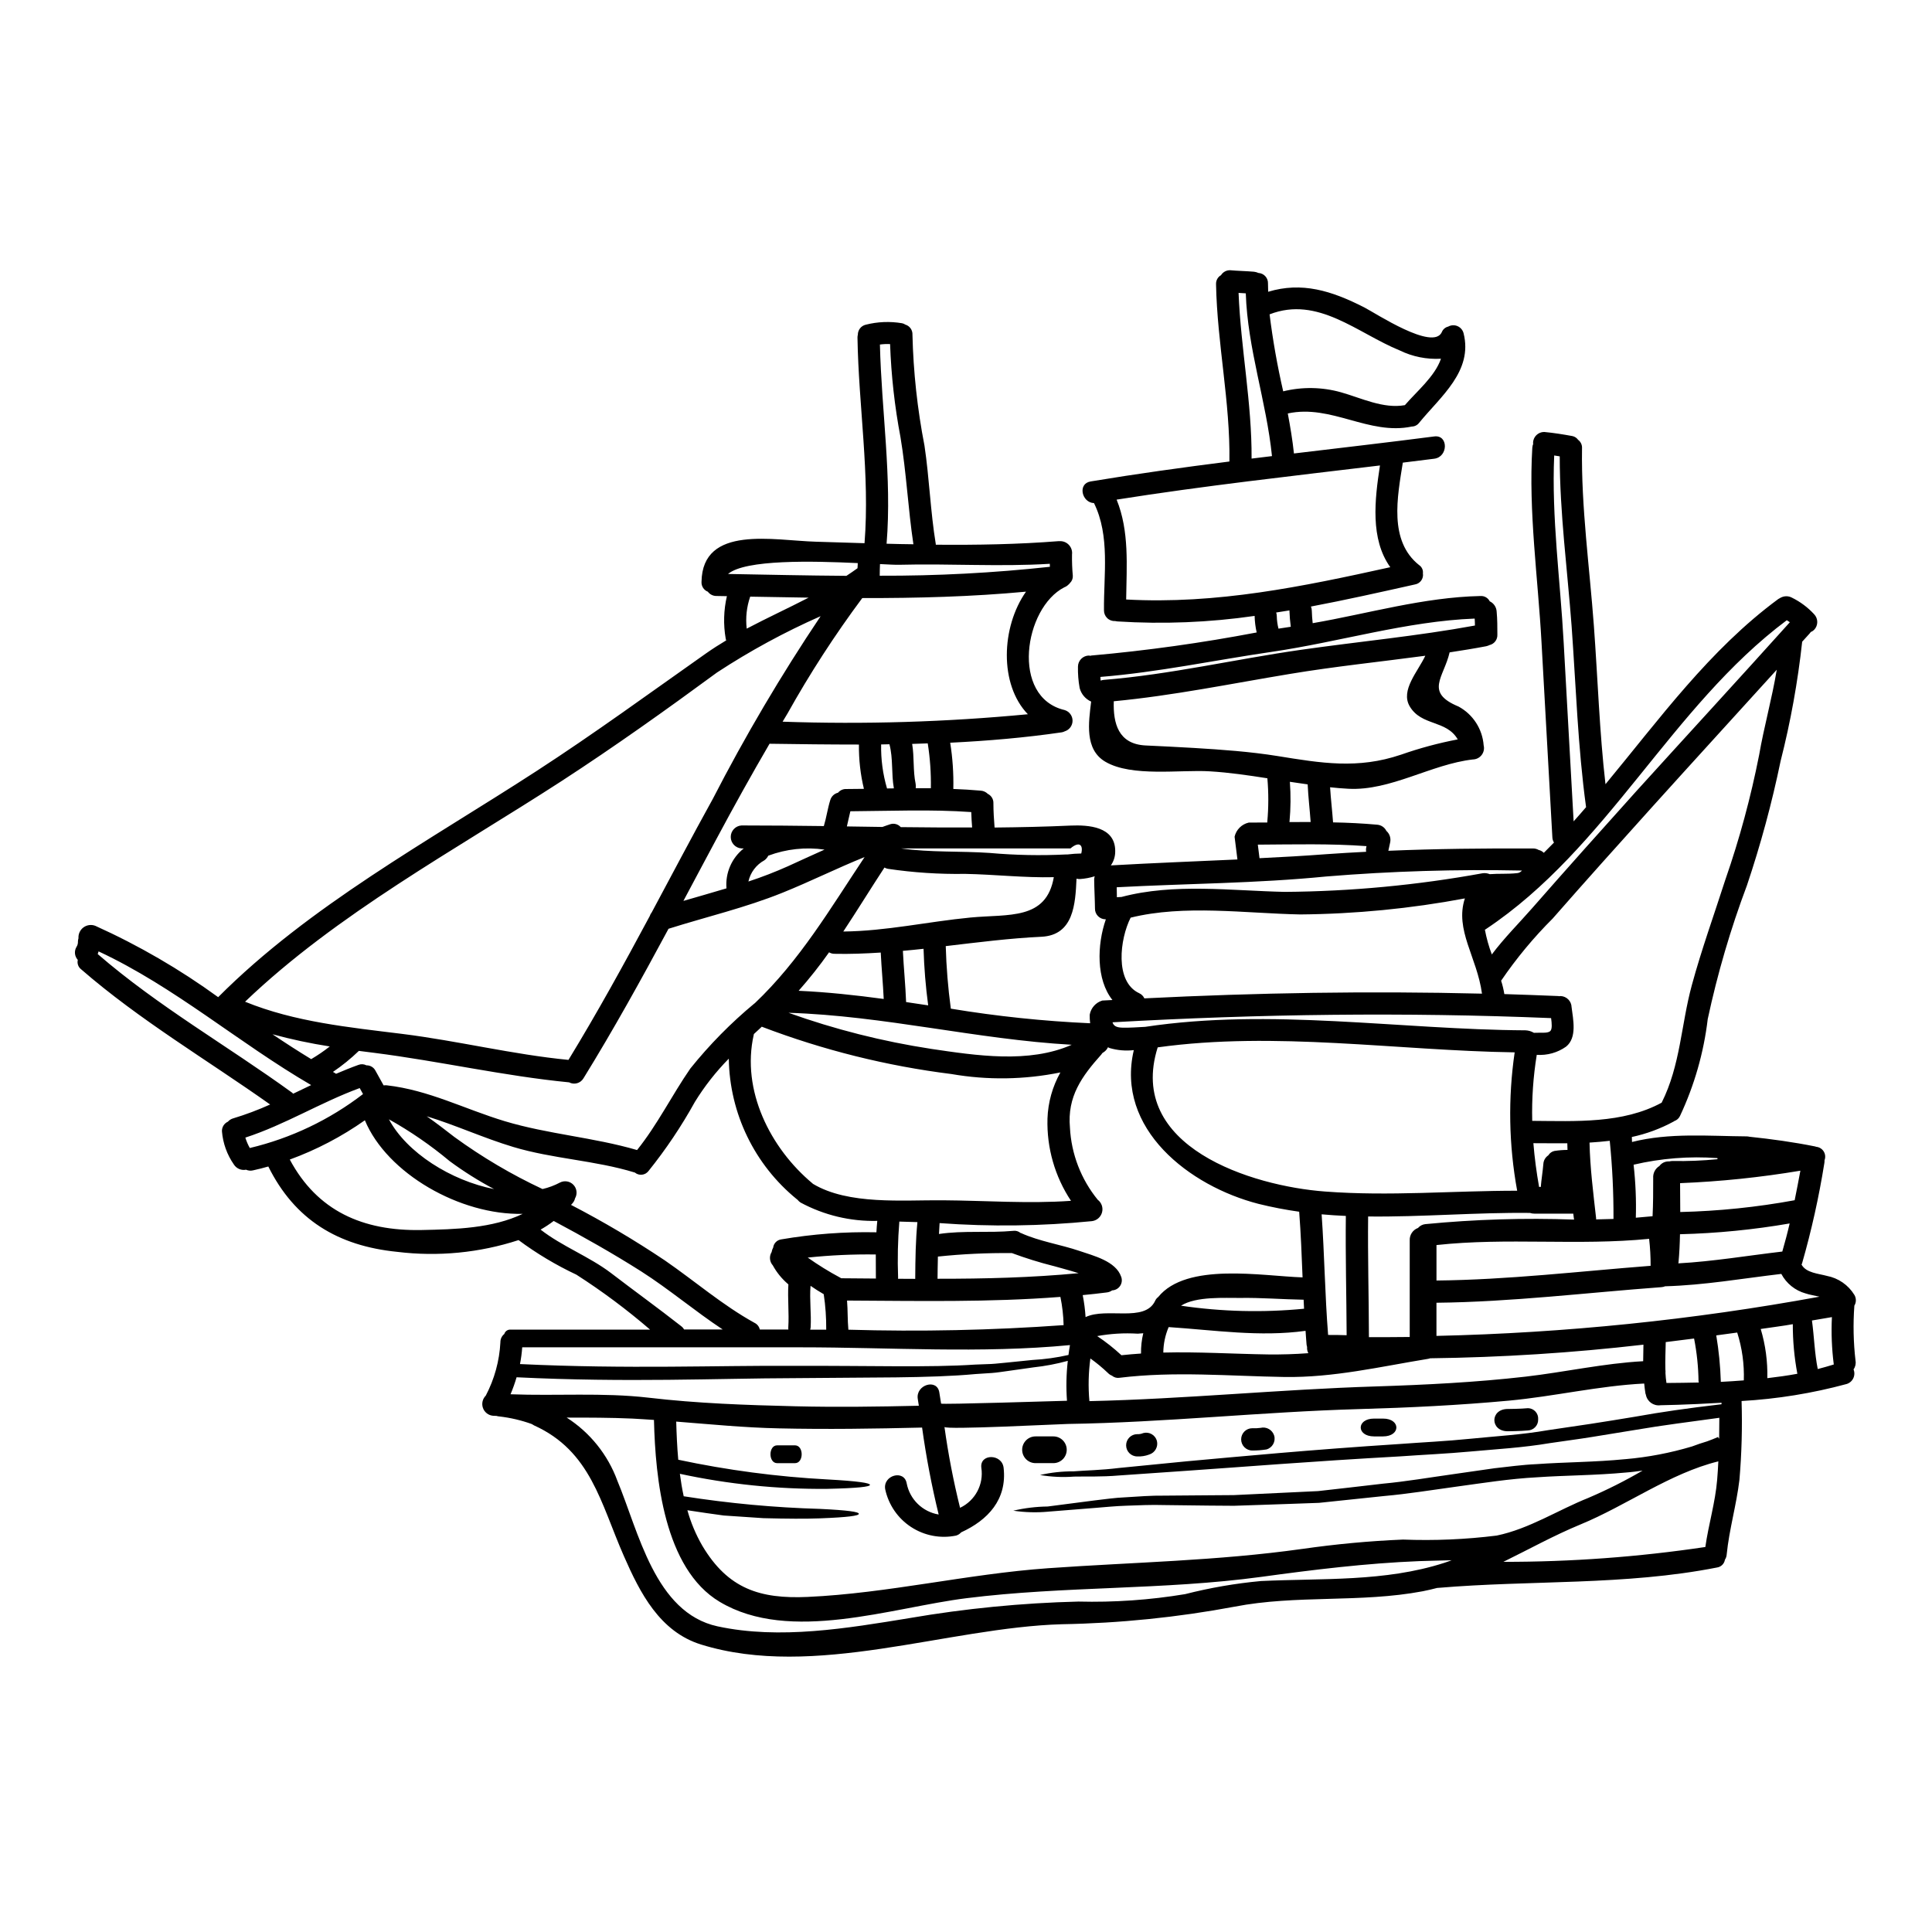 <?xml version="1.0" encoding="UTF-8"?>
<!-- Uploaded to: ICON Repo, www.iconrepo.com, Generator: ICON Repo Mixer Tools -->
<svg fill="#000000" width="800px" height="800px" version="1.1" viewBox="144 144 512 512" xmlns="http://www.w3.org/2000/svg">
 <g>
  <path d="m635.73 504.59c0.148 0.809-0.039 1.645-0.52 2.316 0.309 0.754 0.285 1.602-0.066 2.34-0.348 0.738-0.992 1.293-1.773 1.531-9.094 2.465-18.426 3.973-27.836 4.508 0.215 6.957 0.027 13.922-0.566 20.859-0.789 6.691-2.715 13.148-3.379 19.805l0.004 0.004c-0.039 0.496-0.199 0.973-0.473 1.391-0.172 1.066-1.012 1.898-2.078 2.055-24.434 4.816-49.27 3.305-73.965 5.406h-0.164c-1.273 0.332-2.574 0.637-3.898 0.898-16.504 3.117-33.48 0.898-49.84 4.082h-0.004c-15.094 2.828-30.398 4.383-45.75 4.652-30.457 0.875-65.609 14.684-95.617 5.383-10.977-3.402-16.195-13.695-20.469-23.445-6.184-14.07-8.758-27.836-23.82-34.637-0.203-0.105-0.398-0.227-0.59-0.352-2.762-0.996-5.629-1.668-8.547-2.008-0.266-0.012-0.531-0.062-0.785-0.145-0.332-0.023-0.637-0.023-0.969-0.047-1.207-0.117-2.234-0.922-2.641-2.066-0.402-1.141-0.109-2.414 0.75-3.266 2.297-4.379 3.621-9.203 3.875-14.141-0.012-0.855 0.371-1.668 1.039-2.199 0.195-0.672 0.805-1.141 1.508-1.156h37.117c-6.16-5.309-12.684-10.176-19.527-14.562-5.398-2.535-10.531-5.606-15.324-9.16-10.367 3.379-21.352 4.441-32.176 3.113-15.699-1.574-27.129-8.496-34.141-22.617-1.324 0.395-2.668 0.707-4.016 1.016-0.629 0.156-1.293 0.098-1.887-0.164-1.262 0.25-2.547-0.305-3.234-1.395-1.801-2.59-2.887-5.609-3.148-8.758-0.055-1.098 0.57-2.121 1.574-2.574 0.363-0.414 0.84-0.719 1.371-0.871 3.352-1.012 6.629-2.242 9.82-3.684-16.762-11.875-34.516-22.309-50.074-35.816v-0.004c-0.77-0.582-1.121-1.562-0.898-2.504-0.859-0.938-1.004-2.328-0.355-3.422 0.285-0.434 0.422-0.945 0.395-1.465 0.008-0.289 0.055-0.574 0.141-0.852-0.078-1.125 0.426-2.211 1.336-2.879 0.91-0.664 2.102-0.816 3.148-0.398 11.461 5.172 22.363 11.504 32.535 18.895 24.129-24.223 55.812-41.387 84.285-59.871 15.371-9.965 30.031-20.684 44.977-31.211 1.746-1.227 3.562-2.387 5.379-3.473h0.004c-0.074-0.152-0.121-0.309-0.145-0.473-0.648-3.731-0.539-7.555 0.32-11.242-0.922-0.023-1.867-0.047-2.785-0.047-0.895 0.004-1.734-0.418-2.266-1.133-1.07-0.414-1.75-1.477-1.676-2.621 0.234-15.203 19.215-10.93 30.309-10.629 4.269 0.117 8.57 0.262 12.891 0.395 1.438-18.227-1.574-36.262-1.867-54.465v-0.004c-0.004-0.266 0.027-0.527 0.094-0.785 0-1.258 0.859-2.352 2.078-2.644 3.148-0.805 6.43-0.938 9.633-0.395 0.305 0.055 0.594 0.176 0.848 0.355 1.188 0.344 1.98 1.457 1.914 2.691 0.234 9.863 1.301 19.688 3.184 29.371 1.301 8.688 1.574 17.473 3 26.113v0.164c10.93 0.094 21.84-0.094 32.559-0.945 0.164-0.012 0.332-0.012 0.496 0 0.891 0.02 1.73 0.418 2.309 1.094 0.582 0.676 0.852 1.562 0.738 2.449-0.031 1.879 0.039 3.766 0.211 5.637 0.043 0.719-0.234 1.418-0.754 1.914-0.121 0.168-0.266 0.316-0.426 0.449-0.301 0.301-0.664 0.535-1.062 0.684-10.676 5.434-14.332 29.156 0.07 32.535 1.242 0.375 2.098 1.516 2.102 2.812 0.004 1.297-0.836 2.445-2.078 2.828-0.246 0.129-0.512 0.215-0.785 0.262-9.684 1.418-19.598 2.266-29.559 2.754h-0.004c0.645 4.051 0.922 8.152 0.828 12.254 2.434 0.094 4.863 0.234 7.269 0.449 0.703 0.047 1.367 0.352 1.867 0.848 0.949 0.465 1.535 1.449 1.488 2.504 0 2.148 0.141 4.273 0.309 6.422 6.731-0.07 13.457-0.211 20.164-0.52 4.648-0.188 11.809 0.211 11.809 6.75l-0.004 0.004c0.031 1.355-0.375 2.688-1.156 3.801 11.215-0.637 22.379-1.062 33.547-1.574-0.211-2.008-0.543-4.016-0.754-6.023h-0.004c0.426-1.867 1.887-3.328 3.758-3.75 1.629 0 3.281-0.023 4.914-0.023v-0.164h-0.004c0.352-3.844 0.359-7.707 0.023-11.551-5.031-0.789-10.082-1.531-15.203-1.84-7.84-0.496-20.73 1.574-27.742-2.551-5.551-3.258-4.418-10.434-3.754-15.938v0.004c-1.508-0.672-2.629-1.992-3.047-3.59-0.34-1.867-0.488-3.766-0.449-5.664 0.008-1.625 1.324-2.941 2.953-2.953 0.09 0.016 0.176 0.039 0.258 0.074l0.332-0.07v-0.004c14.699-1.305 29.324-3.348 43.82-6.113-0.324-1.41-0.504-2.852-0.543-4.297 0-0.047 0.023-0.07 0.023-0.094-12.051 1.746-24.254 2.234-36.406 1.465-0.191-0.016-0.379-0.047-0.566-0.094-0.781 0.047-1.551-0.234-2.113-0.777-0.566-0.543-0.879-1.297-0.863-2.082-0.094-9.398 1.652-19.68-2.644-28.402-3.234-0.117-4.418-5.148-0.898-5.738 12.23-2.031 24.48-3.727 36.785-5.285 0.234-15.742-3.234-31.211-3.543-46.938h0.004c-0.066-1.004 0.445-1.961 1.32-2.457 0.52-0.828 1.434-1.324 2.41-1.297 2.098 0.188 4.199 0.211 6.297 0.395v-0.004c0.418 0.051 0.824 0.16 1.207 0.332 1.469 0.09 2.594 1.34 2.527 2.812 0 0.73 0.023 1.441 0.047 2.172 8.922-2.691 16.738-0.309 25.449 4.133 3.07 1.574 18.227 11.59 20.562 6.586v-0.004c0.285-0.742 0.922-1.301 1.699-1.484 0.762-0.426 1.676-0.469 2.477-0.121 0.797 0.348 1.391 1.047 1.602 1.891 2.527 10.055-6.094 16.762-11.781 23.727-0.457 0.609-1.172 0.977-1.938 0.992-11.414 2.387-21.34-5.973-32.867-3.469 0.66 3.516 1.25 7.035 1.629 10.602 12.395-1.488 24.797-2.906 37.188-4.512 3.773-0.496 3.727 5.434 0 5.902-2.785 0.355-5.551 0.707-8.336 1.039-1.441 9.09-3.777 20.727 4.328 27.16h0.004c0.711 0.48 1.094 1.316 0.992 2.168 0.113 0.672-0.047 1.359-0.441 1.91-0.391 0.555-0.992 0.93-1.66 1.043-9.301 2.078-18.465 4.133-27.574 5.856 0.152 0.359 0.234 0.746 0.234 1.133 0.023 1.109 0.117 2.195 0.234 3.277 14.805-2.57 29.348-6.867 44.434-7.199v0.004c1.035-0.086 2.016 0.465 2.481 1.395 1.078 0.504 1.785 1.566 1.84 2.754 0.188 2.031 0.188 4.059 0.188 6.09 0.062 1.297-0.809 2.457-2.074 2.754-0.277 0.133-0.57 0.238-0.875 0.309-3.211 0.613-6.473 1.133-9.707 1.629-1.512 6.609-6.727 10.602 2.363 14.355 3.828 2.074 6.336 5.949 6.66 10.289 0.223 0.891 0.027 1.828-0.531 2.555-0.555 0.727-1.41 1.16-2.324 1.18-11.02 1.25-21.793 8.355-32.984 7.766-1.629-0.094-3.234-0.211-4.859-0.395 0.188 3.094 0.566 6.188 0.789 9.305 3.894 0.07 7.789 0.262 11.688 0.613h-0.004c1.051 0.078 1.98 0.703 2.449 1.648 0.871 0.766 1.25 1.945 0.992 3.07-0.141 0.73-0.309 1.465-0.473 2.195 12.777-0.543 25.586-0.66 38.344-0.613 0.523-0.004 1.039 0.133 1.488 0.395 0.52 0.117 0.992 0.379 1.367 0.758 0.898-0.898 1.793-1.793 2.691-2.715v-0.004c-0.258-0.418-0.406-0.898-0.426-1.391-0.969-17.23-1.926-34.473-2.879-51.727-0.922-16.883-3.473-34.637-2.434-51.562h0.004c0.027-0.344 0.105-0.676 0.238-0.992 0-0.07-0.047-0.117-0.047-0.188l-0.004-0.004c0-1.629 1.32-2.949 2.949-2.949 2.527 0.234 5.008 0.637 7.477 1.086h0.004c0.609 0.125 1.148 0.48 1.512 0.992 0.703 0.52 1.098 1.367 1.039 2.242-0.234 15.605 2.008 31.59 3.148 47.121 1.016 13.777 1.488 28.309 3.07 41.906 14.309-17.277 27.598-35.672 45.805-49.082h-0.004c0.09-0.039 0.176-0.09 0.262-0.141 0.074-0.055 0.152-0.102 0.234-0.141l0.141-0.07h0.004c0.91-0.488 2.008-0.5 2.926-0.023 2.223 1.086 4.223 2.574 5.906 4.391 1.133 1.16 1.133 3.016 0 4.176-0.254 0.242-0.551 0.434-0.875 0.566-0.09 0.141-0.191 0.273-0.309 0.395-0.637 0.73-1.301 1.441-1.969 2.172h0.004c-1.164 10.66-3.07 21.223-5.715 31.613-2.312 11.156-5.289 22.16-8.922 32.957-4.336 11.535-7.809 23.375-10.391 35.426-1.059 8.91-3.547 17.59-7.363 25.711-0.301 0.621-0.836 1.098-1.488 1.32-0.043 0.055-0.102 0.094-0.164 0.117-3.484 1.895-7.223 3.277-11.098 4.109 0.023 0.449 0.023 0.895 0.047 1.32 9.938-2.5 20.23-1.555 30.41-1.484 0.238 0.008 0.473 0.039 0.703 0.094 5.832 0.613 11.645 1.414 17.402 2.57 0.094 0.023 0.188 0.07 0.285 0.094 0.82 0.074 1.562 0.531 2 1.23 0.434 0.703 0.516 1.566 0.219 2.336 0.008 0.254-0.008 0.508-0.047 0.758-1.434 8.965-3.402 17.832-5.902 26.559-0.047 0.117-0.094 0.211-0.141 0.332 1.203 2.219 4.512 2.387 6.731 3h-0.004c3.023 0.578 5.664 2.406 7.269 5.027 0.531 0.879 0.531 1.977 0 2.856-0.359 4.859-0.254 9.742 0.309 14.582zm-5.758 1.016c-0.531-4.164-0.699-8.367-0.496-12.559-1.77 0.309-3.519 0.59-5.289 0.898 0.59 4.273 0.684 8.617 1.535 12.867 1.414-0.355 2.832-0.781 4.25-1.207zm-3.777-17.969c-1.301-0.309-2.621-0.492-3.707-0.871l-0.004 0.004c-2.758-0.773-5.078-2.641-6.418-5.172-10.27 1.203-20.469 3-30.789 3.281-0.316 0.129-0.648 0.211-0.992 0.234-19.875 1.465-39.664 3.918-59.609 4.129v8.785c34.062-0.766 68.008-4.242 101.52-10.391zm-6.586-25.586c0.52-2.594 1.039-5.191 1.512-7.812v0.004c-10.547 1.77-21.195 2.875-31.883 3.305 0.023 2.547 0.047 5.117 0.047 7.648 10.176-0.238 20.312-1.285 30.324-3.125zm0.707 45.992v0.004c-0.809-4.32-1.215-8.707-1.203-13.105v-0.023c-2.363 0.449-5.785 0.852-8.5 1.273l-0.004 0.004c1.266 4.223 1.855 8.621 1.75 13.031 2.668-0.316 5.305-0.668 7.957-1.164zm-2.008-199.16c-0.262-0.188-0.52-0.355-0.789-0.52-30.812 23.066-47.434 60.344-79.75 81.867v0.008c-0.09 0.043-0.176 0.09-0.258 0.141 0.422 2.234 1.035 4.43 1.836 6.562 3.234-4.328 7.273-8.355 10.723-12.301 9.113-10.41 18.344-20.707 27.598-31 13.516-14.902 27.16-29.73 40.641-44.719zm-1.969 166.75c0.707-2.453 1.371-4.934 1.938-7.41v0.004c-9.605 1.66-19.32 2.613-29.062 2.856-0.047 2.5-0.164 5.004-0.395 7.508-0.027 0.066-0.043 0.137-0.047 0.211 9.23-0.508 18.348-2.051 27.551-3.129zm-6.156-131.53c1.273-7.391 3.426-15.039 4.676-22.617-11 12.133-22.043 24.199-33.008 36.355-8.828 9.797-17.633 19.598-26.324 29.52l0.004 0.004c-5.086 5.062-9.68 10.598-13.719 16.531 0.375 1.156 0.66 2.34 0.852 3.543 4.746 0.141 9.516 0.332 14.285 0.52 0.094 0.023 0.164 0.023 0.262 0.047h-0.004c0.109-0.027 0.219-0.043 0.332-0.047 1.609 0.043 2.91 1.34 2.949 2.953 0.395 3.211 1.512 8.074-1.465 10.457-2.258 1.598-5.004 2.363-7.766 2.172-0.941 5.781-1.344 11.641-1.203 17.496 11.473 0.07 23.961 0.789 34.301-4.816 5.008-9.984 5.117-20.562 8.004-31.164 2.57-9.445 5.902-18.672 8.898-27.996l0.004-0.004c3.738-10.762 6.719-21.773 8.922-32.953zm-4.059 165.71h0.004c0.145-4.293-0.449-8.582-1.75-12.676-1.844 0.262-3.707 0.52-5.551 0.754 0.676 4.035 1.078 8.113 1.207 12.203v0.113c2.031-0.109 4.062-0.227 6.094-0.395zm-5.902 6.324v-0.395c-9.445 0.566-16.219 0.66-16.219 0.66v0.004c-1.812 0.23-3.488-0.988-3.828-2.781-0.047-0.117-0.09-0.234-0.117-0.355-0.16-0.875-0.23-1.746-0.328-2.621-11.973 0.59-23.918 3.426-35.84 4.531-13.246 1.227-26.465 1.867-39.754 2.242-25.758 0.73-51.348 3.543-77.145 3.938-2.481 0.047-32.535 1.605-32.699 0.789v-0.004c0.996 7.215 2.379 14.367 4.133 21.438 4.027-1.902 6.324-6.227 5.637-10.629-0.449-3.777 5.457-3.731 5.902 0 0.969 8.406-4.133 13.883-11.262 17.141h0.004c-0.355 0.41-0.824 0.703-1.344 0.852-4.117 0.84-8.398 0.023-11.914-2.277-3.516-2.297-5.981-5.891-6.859-10-0.66-3.731 5.031-5.312 5.691-1.574 0.82 4.254 4.199 7.551 8.477 8.266-1.855-7.602-3.32-15.293-4.394-23.043-12.629 0.309-25.285 0.496-37.961 0.211-9.16-0.188-18.152-1.086-27.199-1.793 0.094 3.305 0.234 6.691 0.543 10.105 13 2.769 26.199 4.516 39.473 5.219 8.195 0.449 11.332 0.945 11.332 1.441s-3.148 0.875-11.414 1.062c-13.094 0.109-26.164-1.23-38.965-3.992 0.262 2.008 0.59 3.992 1.016 5.953 11.957 1.879 24.02 3 36.121 3.348 7.477 0.355 10.297 0.789 10.297 1.301s-2.859 0.922-10.32 1.203c-3.75 0.141-8.66 0.117-14.957-0.047l-10.531-0.707c-2.996-0.395-6.207-0.875-9.633-1.395 0.918 3.297 2.25 6.461 3.965 9.422 6.797 11.414 15.277 14.117 27.906 13.551 21.316-0.969 42.355-6.094 63.695-7.606 22.641-1.605 44.836-1.938 67.379-5.117l0.004 0.004c8.855-1.277 17.766-2.106 26.703-2.481 8.293 0.32 16.598-0.035 24.836-1.062 8.66-1.793 16.219-6.777 24.344-10.008v-0.004c4.914-2.102 9.691-4.508 14.309-7.203-1.418 0.188-2.832 0.395-4.25 0.496-8.336 0.789-16.242 0.754-23.68 1.273-7.438 0.395-14.426 1.535-21.227 2.457s-13.148 1.969-19.262 2.504c-6.117 0.637-11.879 1.25-17.32 1.816-5.512 0.188-10.648 0.395-15.512 0.543-2.434 0.094-4.769 0.164-7.039 0.234-2.262-0.023-4.461-0.047-6.562-0.047l-11.809-0.141c-3.66-0.117-6.965 0.07-10.031 0.164s-5.856 0.395-8.406 0.59c-5.117 0.395-9.23 0.73-12.441 0.992v0.004c-3.078 0.281-6.176 0.195-9.23-0.262 2.988-0.699 6.043-1.07 9.113-1.109 3.188-0.395 7.273-0.945 12.348-1.602 2.574-0.285 5.359-0.73 8.5-0.852 3.113-0.188 6.516-0.473 10.152-0.426 3.637-0.047 7.578-0.07 11.781-0.094 2.125-0.023 4.297-0.047 6.562-0.047 2.242-0.117 4.582-0.211 6.965-0.332 4.816-0.234 9.914-0.473 15.352-0.73 5.402-0.613 11.145-1.25 17.188-1.969 6.09-0.566 12.441-1.652 19.191-2.598 3.352-0.473 6.824-0.969 10.363-1.488 3.613-0.395 7.32-0.922 11.098-1.086 7.578-0.543 15.484-0.52 23.586-1.324v0.004c5.996-0.516 11.922-1.648 17.684-3.375 1.297-0.496 2.641-0.945 3.988-1.348 0.969-0.355 1.938-0.73 2.906-1.156l0.188 0.395c0.023 0 0.047-0.023 0.094-0.023 0.023-1.82 0.047-3.637 0.047-5.457-7.672 1.062-15.039 1.969-22.121 3.188-3.969 0.66-7.84 1.273-11.613 1.891-3.773 0.613-7.535 1.086-11.148 1.629-7.246 1.227-14.262 1.605-20.891 2.215-6.633 0.609-12.867 0.875-18.793 1.301-23.727 1.324-42.215 2.832-56.332 3.801-7.086 0.496-13.055 0.898-18.035 1.25-4.984 0.426-9.02 0.234-12.133 0.309l-0.004 0.004c-2.988 0.223-5.996 0.078-8.949-0.426 2.918-0.668 5.906-0.992 8.902-0.969 3.09-0.262 7.086-0.285 12.039-0.898 4.957-0.496 10.906-1.062 17.965-1.77 14.094-1.273 32.582-3.043 56.355-4.578 5.926-0.449 12.277-0.73 18.793-1.395 6.519-0.66 13.48-1.039 20.656-2.289 3.613-0.543 7.391-1.086 11.172-1.652 3.777-0.566 7.789-1.25 11.758-1.891 7.168-1.281 13.52-2.199 22.961-3.312zm-1.156 20c0.141-1.629 0.234-3.258 0.309-4.863-12.797 3.148-24.363 11.711-36.523 16.715-7.039 2.906-13.668 6.59-20.449 9.914 17.918 0.023 35.809-1.293 53.531-3.934 0.844-5.977 2.637-11.785 3.133-17.832zm0.117-84.945c-0.023-0.047-0.023-0.07-0.047-0.117-0.023-0.047 0.023-0.117 0-0.164v-0.004c-7.449-0.543-14.941 0.047-22.215 1.75 0.527 4.66 0.727 9.355 0.59 14.047 1.488-0.117 2.949-0.262 4.438-0.395 0.164-3.328 0.164-6.539 0.164-10.105-0.094-1.293 0.543-2.535 1.652-3.211 0.602-0.82 1.582-1.273 2.598-1.203 0.285-0.074 0.582-0.117 0.875-0.117 3.988 0.074 7.977-0.086 11.945-0.48zm-4.984 59.191 0.004-0.004c-0.039-0.09-0.062-0.184-0.074-0.281-0.047-3.82-0.441-7.629-1.18-11.379-2.504 0.332-5.008 0.637-7.512 0.945-0.047 2.406-0.164 4.836-0.094 7.246 0.043 0.32 0.051 0.645 0.023 0.965 0.043 0.879 0.129 1.754 0.262 2.625 2.859-0.027 5.719-0.051 8.574-0.121zm-12.773-30.93 0.004-0.004c0.012-2.387-0.121-4.777-0.395-7.148-18.836 1.863-37.633-0.395-56.352 1.648v9.398c18.984-0.188 37.836-2.434 56.746-3.898zm-1.969 25.285 0.07-4.387 0.004-0.004c-18.758 2.172-37.613 3.375-56.496 3.609-0.172 0.062-0.344 0.109-0.52 0.141-12.75 2.078-25.074 5.008-38.109 4.816-14.609-0.234-29.152-1.574-43.723 0.211v0.004c-0.719 0.113-1.453-0.094-2.008-0.566-0.402-0.156-0.766-0.398-1.062-0.711-1.457-1.391-3.012-2.676-4.652-3.848-0.508 3.746-0.598 7.539-0.258 11.309 25.332-0.562 50.527-3.113 75.859-3.894 13.27-0.426 26.559-1.086 39.754-2.598 10.355-1.203 20.695-3.519 31.133-4.086zm-7.871-37.703 0.004-0.004c0.035-6.914-0.297-13.824-0.992-20.707-1.77 0.211-3.566 0.355-5.356 0.473 0.141 6.691 0.992 13.34 1.742 20.023v0.332c1.531-0.023 3.055-0.074 4.602-0.121zm-7.246-109.15c0.004-0.027-0.008-0.051-0.023-0.07-2.172-15.797-2.668-31.992-3.824-47.906-1.109-14.824-3.148-30.051-3.148-44.973-0.496-0.07-0.992-0.164-1.465-0.234-0.73 16.293 1.629 33.285 2.504 49.461 0.875 15.844 1.754 31.68 2.644 47.504 1.113-1.25 2.227-2.5 3.312-3.781zm-42.617 110.52c13.102-1.273 26.273-1.676 39.43-1.203-0.039-0.129-0.062-0.262-0.074-0.395-0.047-0.395-0.094-0.789-0.141-1.18h-10.293c-0.406 0-0.816-0.062-1.203-0.191-14.168-0.164-28.59 1.109-42.875 0.945-0.117 10.629 0.188 21.254 0.211 31.883 0 0.047-0.023 0.07-0.023 0.094 3.613 0.023 7.223-0.023 10.836-0.047v-25.586c-0.07-1.461 0.82-2.801 2.195-3.305 0.496-0.57 1.188-0.934 1.938-1.016zm37.68-19.68c-0.023-0.59-0.047-1.18-0.047-1.746-3.023 0.023-6.023-0.023-8.992-0.023 0.309 3.871 0.828 7.723 1.512 11.594h0.449c0.164-2.031 0.516-4.062 0.68-6.094 0.055-0.93 0.547-1.777 1.32-2.289 0.359-0.598 0.949-1.016 1.633-1.16 1.141-0.172 2.297-0.262 3.453-0.27zm-4.535-31.516c0.496-0.52 0.395-1.969 0.188-3.402-38.883-1.605-77.367-1.086-116.23 1.109 0.285 0.922 0.969 1.371 2.551 1.418 2.027 0.07 4.059-0.117 6.113-0.211 33.387-5.031 67.305 0.73 100.79 0.922h0.004c0.781 0.031 1.547 0.258 2.219 0.66 0.473 0 0.945 0 1.418-0.023 0.703-0.012 2.371 0.129 2.945-0.461zm-7.555-42.508h0.004c-17.297-0.363-34.602 0.16-51.848 1.574-18.582 1.84-36.953 1.863-55.527 2.856 0.023 0.875 0.023 1.77 0.047 2.644 0.395-0.047 0.789-0.047 1.203-0.07 13.953-3.707 29.059-1.652 43.297-1.348 17.574-0.133 35.102-1.785 52.395-4.934 0.645-0.098 1.309-0.016 1.91 0.238 2.383-0.188 4.766 0 7.129-0.262 0.543-0.012 1.051-0.258 1.395-0.676zm-1.25 84.828c-2.211-12.098-2.438-24.477-0.66-36.645-31.402-0.473-63.32-5.664-94.602-1.324-8.309 26.348 24.93 36.762 44.34 38.203 17.039 1.297 33.922-0.211 50.922-0.211zm-11.188-149.76c0-0.613-0.023-1.223-0.07-1.84-17.969 0.684-35.914 6.207-53.711 8.805-15.062 2.195-30.27 5.434-45.473 6.656 0.023 0.262 0.023 0.543 0.047 0.828 0.023 0.023 0.023 0.094 0.047 0.141 0.266-0.102 0.543-0.164 0.824-0.188 17.59-1.418 34.703-5.453 52.129-7.953 15.371-2.199 30.93-3.641 46.207-6.449zm1.867 97.555c-1.301-9.633-7.273-16.902-4.535-25.238-14.395 2.703-29 4.125-43.645 4.25-14.52-0.285-30.699-2.668-44.93 0.852-2.856 5.617-4.293 16.977 2.266 20.02 0.609 0.273 1.098 0.762 1.371 1.367 29.879-1.492 59.602-1.984 89.469-1.25zm-10.039 150.86c0.684-0.211 1.348-0.473 2.008-0.707-2.785 0.094-5.617 0.117-8.594 0.234-14.094 0.566-27.945 2.266-41.906 4.18-25.898 3.519-52.105 2.387-78.074 5.644-19.762 2.453-46.84 12.062-65.402 0.969-14.781-8.809-17.043-32.914-17.422-47.977v-0.234c-1.891-0.117-3.801-0.262-5.715-0.355-5.809-0.262-11.613-0.262-17.426-0.262h0.004c6.188 3.961 10.906 9.84 13.434 16.742 5.621 13.434 9.941 34.965 26.535 38.574 16.504 3.566 34.473 0.496 50.832-2.172l0.004-0.004c14.809-2.547 29.781-4.016 44.805-4.387 9.469 0.242 18.941-0.418 28.285-1.969 6.606-1.688 13.332-2.848 20.117-3.473 16.195-0.766 32.844 0.25 48.516-4.805zm-0.828-319.12c-3.769 0.215-7.535-0.539-10.93-2.195-11.238-4.582-21.672-14.543-34.492-9.566 0.855 6.859 2.059 13.668 3.609 20.402 5.047-1.238 10.324-1.148 15.324 0.258 5.359 1.512 11.242 4.441 16.926 3.402 3.074-3.59 7.961-7.606 9.562-12.301zm4.441 100.88c-3.023-5.215-9.609-3.473-12.727-8.758-2.504-4.273 2.172-9.207 4.133-13.41-11.945 1.605-23.965 2.832-35.863 4.816-15.559 2.57-30.973 5.758-46.695 7.246-0.188 5.856 1.203 11.332 8.379 11.711 4.273 0.211 8.551 0.395 12.82 0.66 7.414 0.449 14.875 0.969 22.219 2.148 11.543 1.867 21.223 3.519 32.668-0.355v0.004c4.914-1.727 9.949-3.086 15.066-4.062zm-17.875-45.633c-5.356-7.477-4.129-17.898-2.734-26.961-23.281 2.805-46.605 5.379-69.789 9.055 3.398 8.379 2.644 17.496 2.527 26.465 23.984 1.309 46.719-3.414 69.996-8.559zm-6.348 74.133c0.023-0.07 0.023-0.141 0.047-0.211-9.586-0.707-19.195-0.449-28.805-0.395 0.164 1.18 0.309 2.387 0.449 3.59 5.879-0.285 11.781-0.613 17.684-1.062 3.516-0.262 7.059-0.449 10.574-0.637l0.004-0.004c-0.074-0.426-0.059-0.863 0.047-1.281zm-10.129 129.33c1.629-0.023 3.254 0.023 4.91 0.07-0.047-10.527-0.332-21.086-0.211-31.613-2.148-0.094-4.269-0.234-6.418-0.426 0.754 10.648 0.871 21.32 1.719 31.969zm-10.273-135.92c1.891 0 3.754-0.023 5.644-0.023-0.234-3.305-0.637-6.637-0.789-9.965-1.574-0.211-3.148-0.449-4.723-0.684l0.004-0.004c0.262 3.523 0.23 7.062-0.094 10.582-0.016 0.059-0.043 0.059-0.043 0.094zm5.031 140.75c-0.262-0.508-0.379-1.078-0.328-1.648-0.074-0.223-0.121-0.453-0.145-0.684-0.117-1.203-0.164-2.387-0.262-3.59-12.184 1.676-24.082-0.188-36.285-0.992h0.004c-0.91 2.137-1.391 4.43-1.418 6.75 9.23-0.234 18.414 0.355 27.719 0.496 3.637 0.047 7.195-0.07 10.715-0.332zm-1.133-11.781c-0.047-0.789-0.07-1.574-0.117-2.387-5.641-0.094-11.262-0.566-16.906-0.473-3.844 0.047-11.566-0.496-15.582 2.055v0.004c10.797 1.59 21.746 1.859 32.605 0.801zm-0.395-8.309c-0.234-5.809-0.449-11.613-0.898-17.402l0.004 0.004c-3.625-0.508-7.219-1.199-10.766-2.078-18.297-4.695-37.961-19.875-33.062-40.75-2.148 0.25-4.324 0.066-6.398-0.543-0.156-0.059-0.305-0.129-0.449-0.215-0.223 0.48-0.562 0.895-0.988 1.207-0.164 0.117-0.332 0.211-0.496 0.332v-0.004c-0.082 0.141-0.176 0.273-0.285 0.395-5.172 5.785-9.055 11.145-8.309 19.359v0.004c0.355 6.992 2.938 13.691 7.363 19.121 1.027 0.777 1.48 2.106 1.141 3.348-0.336 1.246-1.395 2.164-2.676 2.32-13.418 1.332-26.922 1.504-40.371 0.52-0.07 0.898-0.117 1.867-0.164 2.883 6.519-0.969 13.102-0.234 19.68-0.828v-0.004c0.684-0.094 1.379 0.105 1.914 0.547 0.047 0.023 0.117 0.023 0.164 0.047 4.836 2.195 10.434 3.019 15.461 4.723 3.684 1.273 9.66 2.691 11.074 6.871 0.293 0.805 0.184 1.699-0.293 2.406-0.477 0.711-1.262 1.148-2.113 1.184-0.418 0.301-0.906 0.488-1.418 0.543-2.125 0.285-4.25 0.496-6.375 0.707h-0.004c0.383 1.926 0.637 3.875 0.758 5.832 5.551-2.668 15.652 1.488 18.418-4.273v-0.004c0.176-0.414 0.461-0.773 0.824-1.039 7.519-9.297 27.59-5.562 38.258-5.211zm-6.379-171.92 3.254-0.496c-0.188-1.402-0.305-2.812-0.352-4.227-0.004-0.039 0.004-0.082 0.023-0.117l-3.543 0.566c0.105 0.305 0.16 0.625 0.164 0.945 0.02 1.125 0.172 2.238 0.453 3.328zm-7.133-45.066c1.793-0.211 3.59-0.449 5.406-0.66-1.488-14.562-6.473-28.473-6.941-43.133-0.637-0.023-1.273-0.07-1.914-0.117 0.586 14.703 3.543 29.176 3.449 43.906zm-28.707 231.79c-0.473 0.047-0.969 0.094-1.465 0.117-3.594-0.223-7.199-0.008-10.742 0.637 2.273 1.52 4.422 3.215 6.422 5.074 1.742-0.188 3.469-0.332 5.191-0.449-0.027-1.809 0.172-3.617 0.594-5.379zm-10.836-88.168 2.668-0.141c-4.328-5.43-4.109-14.59-1.746-21.387h-0.027c-0.762 0.012-1.496-0.285-2.035-0.824-0.539-0.539-0.836-1.273-0.82-2.035-0.023-2.551-0.188-5.117-0.211-7.672h-0.004c0.008-0.297 0.055-0.59 0.145-0.871-1.258 0.395-2.559 0.641-3.875 0.73-0.316 0.02-0.637-0.012-0.945-0.094-0.305 6.727-0.75 14.957-9.277 15.391-8.449 0.395-16.926 1.488-25.379 2.481v-0.004c0.156 5.547 0.605 11.078 1.348 16.578 12.219 2.023 24.551 3.316 36.922 3.871-0.098-0.75-0.137-1.508-0.117-2.266 0.312-1.789 1.613-3.246 3.356-3.758zm-5.598-38.965c0.566-2.125-0.395-3.426-2.856-1.348h-44.906c7.812 1.109 15.723 0.66 23.617 1.203v0.004c6.688 0.59 13.41 0.723 20.117 0.391 0.117-0.012 0.234-0.012 0.355 0h0.023c1.211-0.152 2.426-0.238 3.648-0.254zm-3.383 132.89c0.117-0.875 0.234-1.746 0.395-2.617-23.566 2.262-47.715 0.59-71.324 0.59h-73.836c-0.105 1.492-0.301 2.973-0.59 4.438 28.711 1.371 52.742 0.332 72.48 0.473 20.301-0.07 36.121 0.473 48.09-0.332 1.512-0.047 2.953-0.094 4.328-0.164 1.379-0.07 2.691-0.262 3.969-0.355l6.961-0.707h0.004c3.207-0.176 6.391-0.617 9.523-1.324zm-0.395 12.133v0.004c-0.258-3.527-0.188-7.066 0.215-10.578-2.981 0.82-6.019 1.395-9.094 1.727-2.125 0.309-4.438 0.637-7.012 0.992-1.273 0.164-2.598 0.395-3.992 0.496-1.395 0.102-2.859 0.188-4.367 0.285-12.109 1.133-27.977 0.852-48.23 1.086-19.855 0.047-44.082 1.203-73.379-0.234v-0.004c-0.449 1.531-0.984 3.035-1.605 4.508 12.164 0.473 24.402-0.496 36.504 0.898 13.055 1.531 25.875 1.969 39 2.285 10.883 0.262 21.789 0.117 32.699-0.141-0.094-0.59-0.188-1.25-0.285-1.84-0.566-3.731 5.117-5.457 5.711-1.699 0.164 1.086 0.309 1.887 0.473 2.973 0.074 0.285 30.578-0.684 33.387-0.754zm-0.898-20.043 0.004 0.004c-0.059-2.516-0.344-5.016-0.852-7.481-18.816 1.465-37.68 1.062-56.543 0.969 0.211 2.551 0.117 5.148 0.355 7.723h-0.004c19.031 0.555 38.078 0.152 57.066-1.211zm3.938-13.777c-2.664-0.828-5.512-1.574-6.609-1.891l0.004 0.008c-3.734-0.941-7.414-2.086-11.023-3.426-6.551-0.07-13.102 0.234-19.621 0.922-0.047 2.387-0.094 4.512-0.094 5.879 12.488 0.012 24.93-0.297 37.371-1.477zm-6.531-104.93c-7.871 0.188-15.652-0.73-23.539-0.875-6.84 0.109-13.68-0.34-20.445-1.344-0.316-0.062-0.621-0.176-0.898-0.332-3.684 5.617-7.199 11.355-10.906 16.953 11.414-0.117 22.379-2.621 33.691-3.707 10.125-0.969 20.113 0.777 22.098-10.695zm-1.039-82.262c0-0.262-0.023-0.52-0.023-0.789-13.316 0.828-26.633-0.094-39.969 0.262-0.922 0.023-2.691-0.07-5.031-0.188-0.047 1.016-0.07 2.051-0.07 3.09l-0.004-0.004c15.066 0.055 30.121-0.734 45.098-2.363zm-0.637 146.26h-0.004c0.145-4.301 1.32-8.5 3.426-12.254-9.516 1.938-19.309 2.082-28.875 0.426-17.145-2.144-33.973-6.34-50.121-12.488-0.035-0.027-0.074-0.055-0.117-0.07l-2.125 1.969c0 0.055-0.008 0.109-0.023 0.164-3.352 14.73 4.363 30.074 15.582 39.426 0.023 0.023 0.047 0.07 0.094 0.094 9.395 5.641 23.773 4.269 34.398 4.363 11.121 0.07 22.781 0.945 34 0.141l-0.004 0.004c-4.277-6.438-6.453-14.039-6.234-21.766zm-30.859-18.5c12.016 1.77 25.898 3.938 37.281-1.086-25.219-1.418-49.77-7.695-75.055-8.473 12.254 4.387 24.902 7.586 37.773 9.555zm25.664-88.676c-7.625-7.871-7.086-23.117-0.496-32.488-14.352 1.348-28.871 1.723-43.391 1.699l-0.004 0.004c-7.262 9.75-13.879 19.969-19.809 30.582-0.426 0.707-0.852 1.441-1.301 2.172h0.004c21.684 0.75 43.395 0.09 64.992-1.973zm-33.688 29.914c6.297 0.07 12.594 0.117 18.914 0.094-0.117-1.348-0.188-2.715-0.234-4.086-10.676-0.754-21.344-0.285-32.039-0.211-0.332 1.324-0.59 2.668-0.922 4.016l9.418 0.141c0.684-0.234 1.348-0.496 2.031-0.707h-0.004c1.008-0.344 2.125-0.047 2.832 0.75zm3.969-10.32h4.012-0.004c0.07-3.973-0.207-7.945-0.828-11.875l-4.129 0.141c0.59 3.496 0.188 7.086 0.922 10.574v0.004c0.066 0.383 0.074 0.77 0.023 1.152zm-2.551 56.68c1.938 0.285 3.894 0.566 5.852 0.875h-0.004c-0.668-4.973-1.074-9.977-1.227-14.992-1.816 0.188-3.656 0.395-5.477 0.543 0.215 4.516 0.688 9.023 0.852 13.555zm3 58.316c-0.52 0-1.039-0.023-1.574-0.047-1.062-0.047-2.125-0.07-3.211-0.094h-0.008c-0.402 4.938-0.516 9.898-0.328 14.848 0 0.094-0.023 0.188-0.023 0.309 1.512 0 3.047 0 4.559 0.023 0.039-5.57 0.109-10.172 0.582-15.059zm-8.176-179.78c2.363 0.07 4.746 0.117 7.109 0.141-1.418-9.418-1.844-18.938-3.426-28.379-1.543-8.141-2.461-16.387-2.754-24.668-0.898-0.043-1.801-0.004-2.695 0.117 0.418 17.637 3.207 35.129 1.766 52.789zm0.117 64.855c0.613 0 1.203 0 1.82-0.023-0.707-3.844-0.164-7.871-1.18-11.688-0.73 0.023-1.465 0.023-2.195 0.047h-0.004c-0.078 3.945 0.449 7.879 1.559 11.664zm-0.875 55.789c-0.188-4.106-0.59-8.191-0.789-12.301-4.106 0.262-8.191 0.426-12.277 0.332l0.004-0.004c-0.5 0.008-0.992-0.129-1.418-0.391-2.5 3.543-5.195 6.945-8.07 10.195 7.559 0.348 15.07 1.152 22.551 2.168zm-1.938 61.836c0.047-1.016 0.141-2.031 0.234-3.023l0.004-0.004c-7.09 0.18-14.105-1.5-20.348-4.863-0.301-0.203-0.566-0.449-0.789-0.73-0.066-0.043-0.133-0.09-0.188-0.145-11.223-9.141-17.824-22.781-18.031-37.254-3.418 3.477-6.438 7.324-8.992 11.473-3.566 6.449-7.684 12.582-12.301 18.324-0.418 0.539-1.035 0.883-1.711 0.957-0.68 0.074-1.355-0.129-1.879-0.562-0.027 0-0.055-0.008-0.07-0.023-10.551-3.234-21.719-3.613-32.203-6.777-7.766-2.336-15.18-5.758-22.898-8.121 2.504 1.746 4.914 3.613 7.363 5.512l-0.004-0.004c7.32 5.328 15.133 9.941 23.328 13.777 1.613-0.371 3.168-0.949 4.625-1.723 1.191-0.613 2.644-0.367 3.57 0.605 0.922 0.969 1.094 2.434 0.422 3.594-0.102 0.453-0.312 0.875-0.613 1.227-0.141 0.188-0.309 0.332-0.449 0.496 8.555 4.434 16.855 9.348 24.859 14.711 7.957 5.481 15.301 11.875 23.777 16.551 0.711 0.344 1.223 0.996 1.395 1.77h7.578c-0.035-0.195-0.043-0.395-0.027-0.59 0.234-3.801-0.211-7.606 0.023-11.355l-0.141-0.141c-1.613-1.383-2.965-3.047-3.988-4.914-0.875-0.984-1-2.422-0.309-3.543 0.07-0.234 0.094-0.473 0.188-0.707 0.07-0.164 0.141-0.309 0.211-0.449h0.004c0.129-1.137 1.012-2.039 2.148-2.191 8.324-1.426 16.77-2.055 25.215-1.879zm-0.117 12.254c0-0.094-0.023-0.164-0.023-0.262 0-2.055-0.023-4.086-0.023-6.117-6.019-0.082-12.043 0.191-18.035 0.824 2.738 1.941 5.59 3.707 8.547 5.289 0.105 0.074 0.215 0.137 0.332 0.191zm-7.871-129.73c1.574 0 3.117-0.023 4.676-0.047v-0.004c-0.926-3.844-1.367-7.785-1.32-11.734-7.934 0-15.844-0.094-23.617-0.211h-0.07c-4.836 8.289-9.512 16.715-14.047 25.191-2.949 5.481-5.852 10.98-8.781 16.457 3.824-1.109 7.629-2.195 11.414-3.328v-0.004c-0.34-4.07 1.379-8.039 4.582-10.578h-0.594c-1.605-0.098-2.859-1.434-2.859-3.043 0-1.613 1.254-2.945 2.859-3.043 7.246 0 14.52 0.07 21.812 0.164 0.684-2.242 0.992-4.606 1.699-6.871h0.004c0.277-0.98 1.062-1.734 2.055-1.969 0.535-0.648 1.34-1.008 2.176-0.984zm2.977-58.5c0.023-0.449 0.07-0.922 0.07-1.371-12.039-0.566-29.797-0.992-34.379 2.879 10.387 0.188 20.859 0.426 31.379 0.496 0.98-0.668 1.973-1.301 2.918-2.008zm-27.27 115.32c12.039-11.414 20.113-25.238 29.156-38.789-7.344 2.953-14.402 6.492-21.793 9.465-9.84 3.969-20.074 6.352-30.172 9.539-7.199 13.383-14.543 26.68-22.547 39.641v-0.004c-0.777 1.316-2.453 1.781-3.801 1.062-17.277-1.676-34.348-5.621-51.609-7.816-1.371-0.164-2.754-0.355-4.109-0.52-2.125 2.051-4.422 3.914-6.867 5.574 0.141 0.07 0.262 0.141 0.395 0.211 0.133 0.07 0.285 0.188 0.426 0.285 1.969-0.828 3.938-1.652 5.949-2.363h-0.004c0.684-0.266 1.449-0.223 2.102 0.121 1.016-0.027 1.953 0.531 2.41 1.438 0.73 1.301 1.441 2.598 2.148 3.871v0.004c0.273-0.031 0.551-0.039 0.824-0.023 11.191 1.27 20.633 6.297 31.285 9.512 11.473 3.449 23.516 4.273 35.059 7.648 5.406-6.727 9.207-14.496 14.117-21.602 5.074-6.32 10.777-12.109 17.02-17.277zm14.758 86.457h4.223v-0.004c0.027-3.144-0.191-6.285-0.66-9.395-1.203-0.684-2.363-1.441-3.492-2.219-0.309 3.633 0.234 7.363 0.023 11.02-0.027 0.195-0.062 0.387-0.105 0.574zm3.82-127.21v-0.004c-5.039-0.734-10.184-0.18-14.957 1.605-0.234 0.492-0.59 0.914-1.035 1.227-2.156 1.176-3.695 3.223-4.227 5.617 3.57-1.168 7.074-2.523 10.504-4.059 3.238-1.48 6.473-2.969 9.703-4.41zm-4.258-66.785c-5.172-0.07-10.344-0.164-15.488-0.262-0.941 2.719-1.258 5.617-0.922 8.477 5.43-2.859 10.977-5.41 16.41-8.215zm3.184 4.914v-0.004c-9.547 4.211-18.73 9.199-27.457 14.922-13.527 9.938-27.102 19.617-41.199 28.777-28.07 18.199-59.516 35.152-83.879 58.477 13.199 5.383 27.551 6.777 41.625 8.527 14.777 1.84 29.273 5.453 44.082 6.891 7.629-12.488 14.66-25.285 21.559-38.152h-0.004c0.102-0.34 0.27-0.652 0.496-0.922 5.356-9.984 10.629-20.023 16.137-29.984h0.004c8.598-16.719 18.16-32.926 28.637-48.539zm-36.191 189.03h10.234c-7.363-4.863-14.141-10.629-21.602-15.395-7.559-4.793-15.301-9.16-23.184-13.363-1.102 0.844-2.262 1.609-3.473 2.293 5.641 4.414 12.938 7.152 18.672 11.52 6.164 4.723 12.445 9.254 18.559 14.047 0.328 0.238 0.598 0.547 0.793 0.898zm-42.758-30.645c-16.574 0.395-35.98-10.695-41.836-24.797-6.144 4.332-12.836 7.832-19.898 10.41 7.269 13.598 19.309 18.984 34.918 18.676 8.992-0.18 18.77-0.441 26.816-4.289zm-7.602-6.562h0.004c-4.106-2.18-8.043-4.656-11.781-7.414-5.004-4.184-10.387-7.891-16.078-11.074 4.695 8.828 16.453 16.246 27.859 18.488zm-34.73-25.191c-0.285-0.543-0.59-1.062-0.875-1.574-10.363 3.797-19.781 9.703-30.309 13.125l0.004 0.004c0.293 0.957 0.691 1.879 1.18 2.754 10.895-2.594 21.117-7.461 29.996-14.289zm-13.719-9.254h0.004c1.711-1.004 3.352-2.125 4.91-3.352-5.117-0.793-10.184-1.871-15.18-3.231 3.375 2.281 6.777 4.477 10.27 6.602zm-4.785 9.168c1.602-0.754 3.184-1.508 4.766-2.285-19.215-11.172-36.121-25.996-56.332-35.426-0.07 0.234-0.141 0.473-0.234 0.707 16.008 13.859 34.426 24.34 51.52 36.734v0.004c0.102 0.082 0.195 0.172 0.281 0.266z"/>
  <path d="m548.96 517.18c0.75 0.023 1.461 0.352 1.965 0.906 0.504 0.559 0.758 1.297 0.703 2.047 0.031 0.758-0.242 1.496-0.762 2.051-0.516 0.555-1.234 0.879-1.992 0.902-1.891 0.188-5.312 0.211-5.312 0.211-4.723 0-4.723-5.902 0-5.902-0.008 0 3.508-0.023 5.398-0.215z"/>
  <path d="m510.51 519.94c4.723 0 4.723 4.723 0 4.723h-2.363c-4.723 0-4.723-4.723 0-4.723z"/>
  <path d="m481.68 524.48c0.43 1.57-0.488 3.195-2.055 3.637-1.242 0.199-2.5 0.293-3.758 0.281-1.629 0-2.949-1.32-2.949-2.953 0-1.629 1.32-2.949 2.949-2.949 0.727 0.039 1.457 0.008 2.176-0.094 1.57-0.391 3.172 0.523 3.637 2.078z"/>
  <path d="m450.59 525.84c0.395 1.566-0.512 3.164-2.055 3.633-1.008 0.379-2.078 0.547-3.152 0.496-1.629 0-2.949-1.32-2.949-2.949 0-1.633 1.32-2.953 2.949-2.953 0.543 0.027 1.082-0.07 1.578-0.285 0.754-0.207 1.559-0.109 2.238 0.277 0.684 0.387 1.18 1.027 1.391 1.781z"/>
  <path d="m423.15 524.66c1.957 0 3.543 1.586 3.543 3.543s-1.586 3.543-3.543 3.543h-4.723c-1.957 0-3.543-1.586-3.543-3.543s1.586-3.543 3.543-3.543z"/>
  <path d="m354.68 527.03c2.363 0 2.363 4.723 0 4.723h-4.723c-2.363 0-2.363-4.723 0-4.723z"/>
 </g>
</svg>